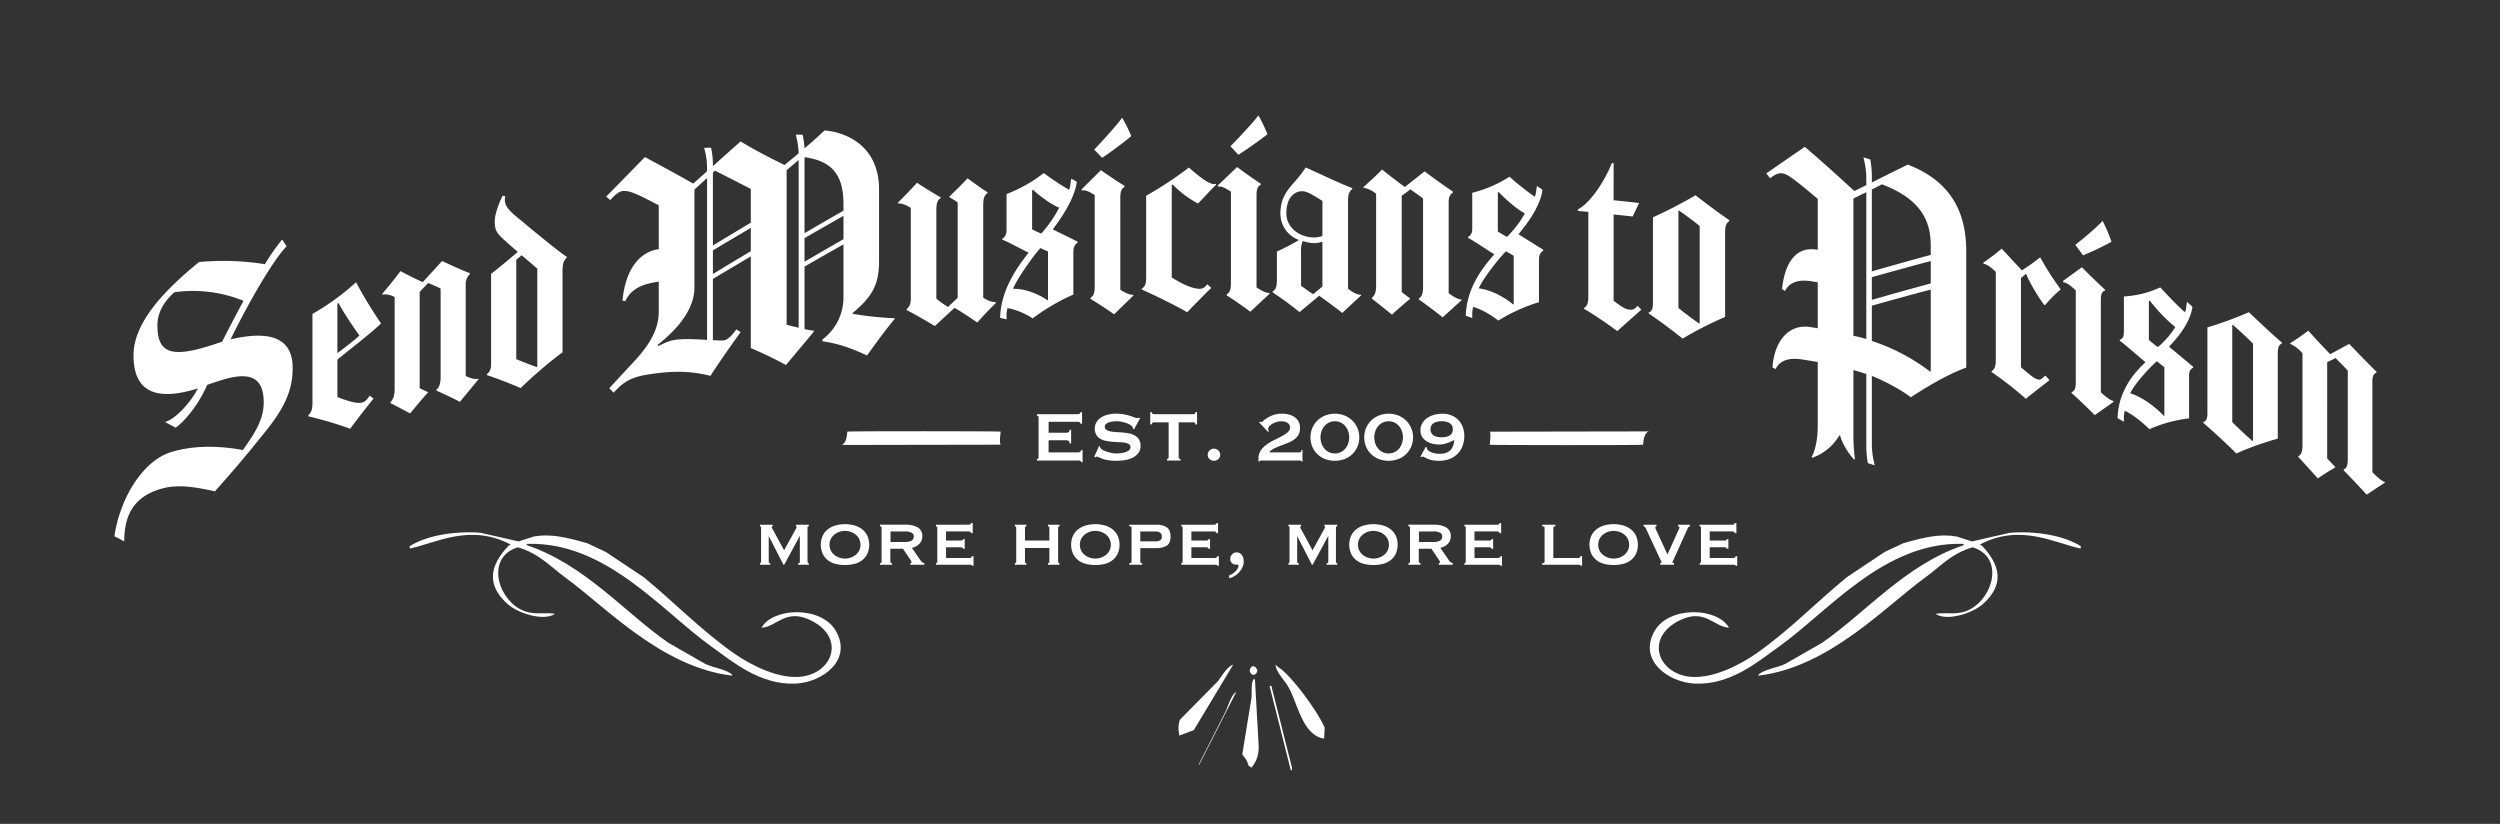 <svg xmlns="http://www.w3.org/2000/svg" width="1317" height="434" viewBox="0 0 1317 434">
  <rect x="0" y="0" width="1317" height="434" fill="#333333" stroke="none"/>
  <defs>
    <style>
      .cls-1 {
        fill-rule: evenodd;
        fill: #fff;
      }
    </style>
  </defs>
  <path id="Send_Musicians_to_Prison_copy" data-name="Send Musicians to Prison copy" class="cls-1" d="M154.169,193.746c0-15.158-10.99-20.066-32.694-14.963,9.659-19.737,22.359-41.7,29.514-49.056l-2.225-3.4-0.318.091a112.681,112.681,0,0,0-8.894,12.749,140.648,140.648,0,0,0-34.689-1.126c-20.07,16.306-34.526,32.849-34.528,49.15,0,21.166,14.3,23.576,33.9,17.424-3.478,7.062-11.845,16.183-16.889,17.5l-0.158.374q2.68,1.392,5.362,2.791c2.681-1.674,11.049-9.825,16.584-22.521,2.531-.948,5.378-1.827,8.386-2.746,16.31-4.963,21.4.722,21.4,12.011,0,9.206-4.922,16.454-10.945,25.04-14.426-2.631-27.7-2.172-38.265,1.243-14.668,4.733-26.6,24.479-29.431,44.177q2.435,1.269,4.87,2.543l0.314-.106c0-17.6,8.8-23.98,18.256-27.065,8.826-2.877,17.188-1.687,29.527.962,12.345-13.958,15.2-17.389,26.149-30.945C150.348,214.347,154.171,205.219,154.169,193.746Zm-25.88-35.264c-2.537,4.63-8.873,16.722-11.247,21.489-2.533.937-4.748,1.62-6.962,2.307-20.551,6.412-27.145,3.188-27.151-10.888,0-6.459,3.15-12.342,8.987-17.45a70.6,70.6,0,0,1,36.373,4.542h0Zm72.442,11.865a224.14,224.14,0,0,1-13.165-21.655,128.2,128.2,0,0,1-22.96,16.664V211.87c0,4.006-.637,5.345-2.165,6.932v0.517a199.67,199.67,0,0,1,22.061,6.543c3.191-4.466,9.324-12.269,12.265-15.866q-0.959-.787-1.918-1.572l-1.15,1.46a5.551,5.551,0,0,1-2.684,2.12c-2.3.6-5.495,0.137-13.278-2.813V189.423c7.27-5.972,18.388-14.422,22.994-19.076h0Zm-11.377,6.43c-2.682,2.51-7.662,6.283-11.617,9.286v-26.1l0.638-.3c2.169,4.325,7.785,12.651,10.979,17.114h0Zm62.541,22.76c-1.543.476-4.5-.405-6.555-1.484V150.117a7.088,7.088,0,0,1,2.185-5.667v-0.517c-4.627-1.791-10.406-4.454-14.64-6.424q-5.07,5.526-10.133,11.081l-0.128.031c-2.949-1.354-7.562-3.584-11.659-5.792-3.2,4.287-6.017,7.708-9.727,12.142l0.256,0.193a10.1,10.1,0,0,1,6.4,1.354v48.194c0,4.264-1.024,5.942-2.176,7.137v0.517c2.432,1.195,6.528,3.4,10.372,5.426,2.69-3.376,6.279-7.609,9.356-11.063V206.6c-1.667-.891-2.821-1.258-4.359-2.176V153.775c0.769-.834,4.487-4.7,4.488-4.7,2.051,0.928,4.232,1.7,6.542,2.961v46.515c0,3.876-.9,5.639-2.181,6.719v0.517c2.693,1.165,9.111,4.181,12.323,5.9,3.083-3.684,7.324-8.912,9.895-11.945l-0.257-.2h0Zm46.636-64.265c-4.654-2.866-25.024-19.96-25.019-19.928-7.213-5.7-8.112-8.2-7.34-11.991l-1.416-.209c-1.931,4.037-4.118,9.558-4.118,13.434,0,5.429,1.285,6.558,7.465,12.07q2.318,2.019,4.636,4.045c-4.251,3.744-11.2,9.393-14.031,11.573v47.807c0,2.584-.9,4.075-2.187,5.007V197.6c4.887,1.62,13.512,4.918,17.764,6.865a221.389,221.389,0,0,1,22.051-18.88v-42.25c0-4.781.646-5.944,2.195-7.543v-0.517Zm-15.74,58.1c-2.836-.965-8.249-3.056-10.824-4.183V136.863q1.416-1.208,2.834-2.412,4.122,3.52,8.248,7.059v51.683Zm188.446-25.734a166.926,166.926,0,0,1-22.008-2.317V164.84c10.755-8.965,13.855-15.4,13.854-27.361V99.85c0-22.947-17.118-30.146-28.676-31.134-3.257,2.981-6.838,6.333-10.581,9.394a54.072,54.072,0,0,0-.976-7.142q-1.791-.013-3.58-0.022v0.323a39.778,39.778,0,0,1,1.465,9.5c-2.441,2.092-4.881,4.028-7.484,6.151,0-.012-14.636-7.071-23.079-12.436q-7.31,6.48-14.612,13.019V86.534a41.377,41.377,0,0,0-.974-8.732q-1.785.035-3.569,0.073V78.2a38,38,0,0,1,1.46,10.269v1.776q-3.649,3.235-7.3,6.485c-8.758-5.06-18.478-10.2-25.438-13.988-4.372,4.466-16.019,16.419-20.381,20.8l2.1,1.871c1.778-1.945,4.042-4.3,6.145-4.68,3.882-.7,8.409,1.7,19.421,7.4v23.094l-0.485.083c-9.394,1.6-17,10.091-18.613,27.019l1.456,0.382c2.588-5.795,7.764-8.668,15.537-10l2.105-.361v15.989c0,10.175-6.155,18.809-13.436,26.568q-6.31,6.775-12.615,13.6l2.264,2.328c3.881-3.939,7.113-7.612,16.663-9.287,15.218-2.647,24.95-1.936,34.36.47,5.192-8.075,11.2-16.569,15.91-23.071L387.9,173.5c-2.6,3.775-4.872,5.57-6.5,5.815-0.974.148-3.084-.017-5.843-0.075v-32.3q9.98-5.983,19.972-11.857v48.288c6.337,2.644,12.515,5.668,18.533,8.9,4.391-5.269,9.76-11.616,14.644-17.555v-0.484q-2.686-.391-4.883-0.837V140.449q10.252-5.911,20.516-11.708v28.1a27.631,27.631,0,0,1-11.075,21.994v0.969c8.3,1.084,15.961,3.915,23.459,7.455,3.912-5.274,9.129-12.775,14.511-19.134v-0.485Zm-47.411-44.795V82.794c13.182,1.877,20.516,8,20.516,24.63v3.553Q434.079,116.854,423.826,122.846Zm0,15.019V125.43q10.252-5.912,20.516-11.708V126Q434.079,131.873,423.826,137.865Zm-3.091,34.8c-2.116-.534-4.068-0.924-6.345-1.591v-81.4s3.741-3.242,6.345-5.354v88.34ZM375.56,129.331V90.895l1.136-.983q9.412,4.769,18.836,9.636v17.765Q385.54,123.267,375.56,129.331Zm0,15.02V131.915q9.98-5.983,19.972-11.857v12.274Q385.54,138.287,375.56,144.351Zm-3.083,34.717c-6-.355-12.164-0.812-17.512.077-3.241.537-6.967,2.623-8.1,3.141l-0.486-.563c14.9-11.736,19.449-22.1,19.448-30.189V99.854q3.324-3.035,6.65-6.058v85.272h0ZM524.5,159.222a12.086,12.086,0,0,1-6.536-2.487v-48.2c0-4.263.654-5.735,2.222-6.757v-0.516c-3.137-1.964-7.842-5.344-10.456-7.329-2.744,2.932-7.186,7.307-9.668,9.718v0.129c1.7,1.147,2.874,1.694,4.442,2.855V156.9c-0.784.709-5.1,4.823-5.1,4.824a57.17,57.17,0,0,1-6.139-4.371V110.84c0-3.876.653-5.485,2.22-6.4v-0.517c-3.4-1.9-8.489-5.051-12.405-7.649-3.134,3.526-7.571,7.967-10.181,10.686l0.261,0.232c1.566-.287,4.568.966,6.656,2.315v47.936c0,2.714-.783,4.21-2.219,5.384v0.517c4.7,2.381,10.574,5.836,14.884,8.422q5.159-4.792,10.319-9.555l0.131-.011c3.789,2.266,7.709,4.79,11.891,7.695,3.268-3.741,6.143-6.672,9.935-10.435Zm43.165-31.947q-6.544-3.233-13.086-6.42c8.766-11.6,11.908-19.489,12.693-24.958-0.523-.621-2.094-1.189-2.879-1.794-0.524,2.223-.393,4.025-1.178,5.874a124.09,124.09,0,0,1-13.346-8.828,75.566,75.566,0,0,1-19.619,11.073v18.735c0,2.584-.785,3.93-2.223,4.807v0.517c2.484,0.854,10.069,4.994,13.862,6.828-4.971,6.247-14.647,18.933-15.039,34.343,0,0,2.223.488,3.4,0.8v-1.938a13.812,13.812,0,0,1,.523-4.042,36.847,36.847,0,0,1,13.209,5.468,108.21,108.21,0,0,1,21.458-12.57V132.812c0-2.584.785-3.916,2.225-5.02v-0.517Zm-9.684-17.848a67.159,67.159,0,0,1-9.421,13.584c-1.308-.44-3.662-1.589-4.84-2.162V100.305l0.524-.291C546.855,102.436,552.611,107.131,557.976,109.427Zm-6.15,48.8c-4.186-2.992-11.251-6.182-18.181-6.1,2.484-5.858,10.462-16.965,14.387-21.457q2.028,0.914,4.056,1.83v25.583l-0.262.145h0Zm44.108-86.51c-1.179-2.933-3.8-8.4-4.845-9.651-2.226,3.3-11,12.953-14.662,16.74q2.094,2.169,4.188,4.342C584.8,80.379,592.791,74.4,595.934,71.713Zm0.916,83.567c-1.178.04-2.618-.174-6.677-2.61V104.217c0-3.488.654-4.8,2.226-5.765V97.935c-3.929-2.447-9.558-6.23-12.438-8.3q-5.106,5.061-10.21,10.15c0.044,0.17.087,0.341,0.131,0.511,1.44-.068,2.356-0.113,5.105,1.443l1.7,0.958v48.065c0,3.618-.523,5.062-2.225,6.172v0.517c3.665,2.157,9.556,6.048,12.436,8.136q5.106-4.977,10.213-9.925Q596.982,155.469,596.85,155.28Zm43.612-58.425c-1.31.406-4.061,0.411-14.147-8.6a196.925,196.925,0,0,1-22.527,14.865v43.543c0,3.488-1.047,4.553-2.226,5.364v0.517c6.024,2.643,19.121,9.056,23.836,11.959,4.191-4.339,9.169-9.446,12.706-12.842l-2.1-1.915-1.179,1.307a3.815,3.815,0,0,1-2.62,1.068c-2.619.039-6.942-.938-14.932-5.934V97.478l0.524-.27a53.038,53.038,0,0,0,13.229,9.968l0.131,0c2.1-2.1,7.205-7.718,9.563-9.934ZM667.705,70.7c-1.179-2.978-3.8-8.545-4.847-9.839-2.226,3.218-11,12.526-14.671,16.17q2.1,2.25,4.192,4.5C656.571,78.932,664.562,73.26,667.705,70.7Zm0.917,83.6c-1.179-.006-2.62-0.275-6.681-2.869V102.978c0-3.488.656-4.779,2.227-5.679V96.783c-3.929-2.6-9.562-6.6-12.444-8.786q-5.109,4.863-10.218,9.753c0.044,0.172.087,0.344,0.131,0.516,1.441-.012,2.358-0.021,5.109,1.642l1.7,1.024V149c0,3.618-.524,5.042-2.227,6.086V155.6c3.668,2.3,9.563,6.419,12.445,8.619q5.109-4.779,10.217-9.529Zm48.2,0.906c-1.44.469-5.5-1.978-6.678-3.173V105.648c0-3.23.655-4.892,2.226-6.009V99.123c-7.2-2.8-18.2-8.088-24.491-10.895a73.451,73.451,0,0,1-4.847,6.388c-4.061,4.724-8.514,8.819-8.514,17.864a14.711,14.711,0,0,0,9.824,13.939,113.941,113.941,0,0,1-11.658,6.073v14.6c0,4.393-.786,5.549-2.227,6.444v0.517c4.585,3,10.479,7.33,14.147,10.357q5.173-4.318,10.347-8.608c2.62,1.859,7.99,5.726,12.181,9.069,2.619-2.515,6.941-6.524,9.952-9.27Zm-20.168-30.9a15.192,15.192,0,0,1-4.322.819c-8.514-.158-14.671-5.768-14.671-12.618,0-10.21,5.895-11.82,8.253-11.781,2.619,0.041,5.108,1.628,10.74,5.1V124.31Zm-4.846,30.656c-2.489-1.466-4.191-2.915-6.418-4.37V132.378a11.857,11.857,0,0,1,.917-5.413A22.032,22.032,0,0,0,692.2,128.1a12.985,12.985,0,0,0,4.453-.816v23.645Q694.228,152.943,691.805,154.966Zm78.02,2.818c-1.569.033-4.578-1.695-6.672-3.364V106.484c0-2.713.785-4.09,2.224-5.04v-0.517c-4.709-3.118-10.6-7.441-14.917-10.627q-5.169,4.07-10.34,8.168l-0.131-.006c-3.01-2.2-7.723-5.759-11.913-9.147-3.273,3.365-6.153,5.975-9.951,9.34l0.262,0.267a13.417,13.417,0,0,1,6.547,3.2v48.194c0,4.264-1.047,5.647-2.226,6.511v0.517c2.488,1.895,6.678,5.28,10.605,8.412,2.749-2.6,6.415-5.8,9.556-8.372v-0.129c-1.7-1.37-2.88-2.068-4.45-3.429V103.174C739.2,102.561,743,99.76,743,99.761c2.094,1.518,4.319,2.916,6.675,4.842v46.514c0,3.876-.916,5.381-2.225,6.093v0.517c2.749,1.938,9.292,6.8,12.563,9.437,3.14-2.8,7.458-6.811,10.074-9.106l-0.262-.274h0Zm43.139-26.21q-6.533-4.1-13.067-8.159c8.757-10.432,11.891-17.906,12.675-23.271-0.522-.69-2.09-1.467-2.874-2.177-0.523,2.153-.392,3.973-1.176,5.718a150.2,150.2,0,0,1-13.331-10.6,64.421,64.421,0,0,1-19.614,8.465v18.736c0,2.584-.784,3.825-2.223,4.511v0.516c2.485,1.185,10.071,6.333,13.862,8.672-4.968,5.586-14.647,16.986-15.04,32.343,0,0,2.224.784,3.4,1.247v-1.938a13.115,13.115,0,0,1,.523-3.972c4.578,1.326,9.547,4.379,13.208,7.224a92.118,92.118,0,0,1,21.435-9.719V136.815c0-2.584.784-3.811,2.221-4.724v-0.517ZM803.3,112.439a55.542,55.542,0,0,1-9.411,12.332c-1.307-.613-3.661-2.075-4.837-2.805V101.422l0.523-.221C792.185,103.971,797.937,109.431,803.3,112.439Zm-6.143,47.979c-4.183-3.548-11.243-7.677-18.174-8.517,2.485-5.528,10.461-15.575,14.383-19.545q2.027,1.182,4.052,2.369v25.583Zm65.537,0.694-1.043,1.047a3.521,3.521,0,0,1-2.739.991c-2.087-.226-2.607-0.032-8.869-4.695V112.974q5.022,0.525,10.043,1.076l3.39-7.118q-6.714-.75-13.433-1.452V85.97l-0.913-.1c-3.653,9.18-10.83,20.6-17.881,24.459v0.775q2.742,0.258,5.483.525v44.576c0,3.1-.522,5.117-2.219,5.988v0.517c4.83,2.785,12.4,7.939,17.487,11.709q6.326-5.663,12.649-11.283Q863.666,162.125,862.689,161.112ZM911,115.972c-5.592-3.746-12.359-8.911-17.827-13.1a241.106,241.106,0,0,1-22.4,11.608v45.351c0,2.714-.652,4.317-2.216,4.784v0.517c5.475,3.727,12.12,8.654,17.85,13.245a192.176,192.176,0,0,1,22.387-11.416V122c0-3.747,1.041-4.768,2.211-5.51v-0.517Zm-15.874,54.47c-2.994-2.069-8.072-5.811-10.938-8.229V111.047l0.391-.081c3.386,2.355,7.813,5.629,10.807,8.085v51.166l-0.26.225h0Zm140.684-38.327c-0.01-18.537-6.75-36.235-30.81-45.4q-9.453,4.654-18.915,9.408V93.213a49.154,49.154,0,0,0-.809-9.19q-1.779-.562-3.56-1.121v0.323a42.378,42.378,0,0,1,1.457,10.6v3.715q-3.156,1.536-6.312,3.082c-12.141-11.163-19.761-17.89-26.085-23.27q-10.135,6.934-20.284,13.982l1.948,2.552c2.273-1.6,4.059-2.941,6.655-2.542,2.271,0.36,5.035,2.039,18.49,13.438v26.809l-0.486-.08c-11.834-1.932-17.031,8.278-18.328,20.83l1.623,0.9c1.947-4.057,6.329-6.292,13.949-5.057l3.242,0.529V172.93q-1.863-.306-3.728-0.608c-11.837-1.915-19.145,7.663-20.118,21.239l1.623,0.892c1.948-4.063,6.331-6.31,13.954-5.1q4.135,0.66,8.269,1.338v33.741c0,6.3-1.134,12.571-3.242,16.428l0.486,0.24a26.651,26.651,0,0,0,14.1-11.7l0.486,0.082c0.972,4.2,4.7,9.85,7.286,12.565l0.486-.076a99.2,99.2,0,0,1-.809-11.77V195.01c2.428,0.587,4.531,1.282,6.8,2.009V234.8a49.063,49.063,0,0,0,.809,9.189l3.559,1.125v-0.323a42.43,42.43,0,0,1-1.456-10.6V198.026c6.471,2.616,14.875,6.931,20.525,11.25,9.53-6.247,19.69-12.124,29.2-15.63V132.115Zm-49.725,10.84V99.835q2.668-1.376,5.337-2.744c14.878,5.8,25.678,14.269,25.688,32.028v5.168Q1001.615,138.487,986.085,142.955Zm0,15.02V146.024q15.528-4.388,31.025-8.507v11.79Q1001.615,153.507,986.085,157.975Zm-2.912,20.633a50.745,50.745,0,0,0-6.8-1.685V104.571q3.4-1.667,6.8-3.321v77.358Zm33.607,17.146a103.725,103.725,0,0,0-30.695-16.139V161.043q15.528-4.388,31.025-8.506v43.12Zm68.8-43.309a151.188,151.188,0,0,1-10.79-16.871c-3.72,2.758-5.13,3.984-9.63,6.842-3.22-3.31-7.08-7.659-10.68-11.421a100.76,100.76,0,0,1-9.78,7.441c0.08,0.147.17,0.295,0.25,0.443,1.94,0.543,3.74,1.706,6.44,4.361V189.5c0,4.006-.77,5-2.19,5.985V196a187.625,187.625,0,0,1,18.01,14.071s4.89-3.939,12.46-9.789c-0.72-.816-1.45-1.632-2.18-2.448-0.39.341-.77,0.682-1.16,1.023-0.77.726-1.54,1.323-2.44,1.115-1.92-.442-3.08-1.233-9.25-6.5V146.435q1.35-1.118,2.7-2.232c1.54,4.095,6.3,12.16,9.51,16.4l0.51,0.12A67.873,67.873,0,0,1,1085.58,152.445Zm26.77-25.08a85.073,85.073,0,0,0-4.73-11.013c-2.18,2.678-10.76,9.859-14.35,12.614,1.37,1.839,2.73,3.679,4.1,5.521A144.214,144.214,0,0,0,1112.35,127.365Zm0.9,83.824c-1.16-.291-2.56-0.91-6.53-4.488V158.249c0-3.489.64-4.621,2.18-5.14v-0.516c-3.84-3.552-9.35-8.919-12.17-11.8q-4.995,3.624-10,7.277c0.04,0.182.08,0.365,0.13,0.547,1.41,0.337,2.3.551,5,2.88,0.55,0.479,1.11.958,1.66,1.437V201c0,3.618-.51,4.914-2.18,5.546v0.517c3.6,3.188,9.36,8.736,12.18,11.635q4.995-3.54,9.98-7.053c-0.08-.151-0.17-0.3-0.25-0.453h0Zm42.11-17.971q-6.36-5.331-12.74-10.616c8.54-8.786,11.6-15.67,12.36-20.888-0.51-.788-2.04-1.86-2.8-2.717-0.51,2.055-.38,3.9-1.15,5.5-4.71-4.146-8.92-8.78-13-13.108a52.164,52.164,0,0,1-19.16,4.779V174.9c0,2.585-.77,3.679-2.17,4.094v0.516c2.43,1.652,9.84,8.226,13.54,11.277-4.85,4.652-14.31,14.233-14.69,29.517,0,0,2.17,1.2,3.32,1.886v-1.938a12.55,12.55,0,0,1,.51-3.874c4.48,2.186,9.33,6.173,12.91,9.706a73.859,73.859,0,0,1,20.91-5.689V198.042c0-2.584.76-3.664,2.16-4.307v-0.517Zm-9.42-20.953a41.934,41.934,0,0,1-9.19,10.563c-1.27-.86-3.57-2.764-4.72-3.715V158.569l0.51-.123C1135.09,161.707,1140.71,168.249,1145.94,172.265Zm-6,46.823c-4.08-4.334-10.97-9.79-17.75-11.933,2.43-5.06,10.23-13.608,14.05-16.841q1.98,1.563,3.96,3.131v25.583l-0.26.06h0Zm62.14-38.643c-5.44-4.65-12.03-10.907-17.36-15.977a193.285,193.285,0,0,1-21.85,7.994v45.352c0,2.713-.64,4.212-2.16,4.426v0.517c5.34,4.61,11.82,10.609,17.41,16.124a155.287,155.287,0,0,1,21.81-7.8V186.115c0-3.747,1.01-4.6,2.15-5.153v-0.517h0Zm-15.46,51.907c-2.91-2.552-7.86-7.114-10.66-10V171.191l0.38-.018c3.3,2.9,7.62,6.891,10.54,9.83v51.166c-0.09.061-.17,0.122-0.26,0.183h0Zm69.56,21.484c-1.5-.387-4.39-2.921-6.41-5.151V200.749c0-2.713.76-3.88,2.14-4.445v-0.516c-4.52-4.38-10.19-10.279-14.35-14.621q-4.965,2.686-9.96,5.4l-0.12-.041c-2.9-3.008-7.45-7.826-11.49-12.335a112.46,112.46,0,0,1-9.61,6.678c0.08,0.112.17,0.224,0.25,0.337a18.375,18.375,0,0,1,6.33,4.949V234.35c0,4.264-1.01,5.367-2.15,5.914v0.517c2.4,2.561,6.44,7.067,10.23,11.251,2.65-1.867,6.19-4.087,9.21-5.815v-0.129c-1.64-1.826-2.77-2.84-4.29-4.621V190.818c0.76-.4,4.42-2.187,4.42-2.186,2.02,2.078,4.16,4.071,6.43,6.628v46.514c0,3.877-.88,5.136-2.14,5.5v0.516c2.64,2.675,8.94,9.286,12.08,12.8,3.02-1.959,7.17-4.815,9.69-6.409C1256.35,254.065,1256.27,253.95,1256.18,253.836Z"/>
  <path id="Rectangle_2_copy_6" data-name="Rectangle 2 copy 6" class="cls-1" d="M527.156,234.256l-84.572.146s3.293,0.949,3.78-7.036c0.017-.277,80.752-0.235,80.792,0C526.31,233.951,527.156,234.256,527.156,234.256Z"/>
  <path id="Rectangle_2_copy_11" data-name="Rectangle 2 copy 11" class="cls-1" d="M784.781,227.405l84.572-.147s-3.292-.949-3.779,7.036c-0.017.277-80.753,0.235-80.793,0C785.627,227.709,784.781,227.405,784.781,227.405Z"/>
  <path id="EST._2009" data-name="EST. 2009" class="cls-1" d="M570.02,223.223V217.1h-0.834a0.97,0.97,0,0,1-.394.811,2.323,2.323,0,0,1-1.368.3H546.286v0.835a0.889,0.889,0,0,1,.579.208,0.762,0.762,0,0,1,.255.626v21.046a0.76,0.76,0,0,1-.255.625,0.885,0.885,0,0,1-.579.209V242.6h21.6a5.667,5.667,0,0,1,1.135.093,0.672,0.672,0,0,1,.441.788H570.3v-6.351h-0.834a1.036,1.036,0,0,1-.441.881,1.862,1.862,0,0,1-1.135.325H552.405v-6.4h9.086a2.846,2.846,0,0,1,1.437.3,1.482,1.482,0,0,1,.51,1.367h0.834v-7.231h-0.834a1.356,1.356,0,0,1-.51,1.321,3.284,3.284,0,0,1-1.437.255h-9.086V222.2h15.019a2.666,2.666,0,0,1,1.368.255,0.852,0.852,0,0,1,.394.765h0.834Zm6.443,17.337,0.649,0.371a0.772,0.772,0,0,1,.6-0.371,2.792,2.792,0,0,1,1.2.347,19.932,19.932,0,0,0,1.877.789,16.452,16.452,0,0,0,2.967.741,27.219,27.219,0,0,0,4.427.3,30.37,30.37,0,0,0,4.1-.3,14.263,14.263,0,0,0,4.1-1.182,9.006,9.006,0,0,0,3.176-2.41,5.953,5.953,0,0,0,1.274-3.941,6.307,6.307,0,0,0-.811-3.384,6.058,6.058,0,0,0-2.132-2.062,9.994,9.994,0,0,0-3.013-1.113,28.207,28.207,0,0,0-3.454-.487q-1.763-.138-3.453-0.232a19.984,19.984,0,0,1-3.013-.37,5.914,5.914,0,0,1-2.133-.835,1.888,1.888,0,0,1-.811-1.669,1.725,1.725,0,0,1,.579-1.321,4.339,4.339,0,0,1,1.461-.857,9.977,9.977,0,0,1,1.97-.487,14.083,14.083,0,0,1,4.8.093,16.452,16.452,0,0,1,2.5.672,10.69,10.69,0,0,1,2.016.95,3.986,3.986,0,0,1,1.229,1.089,2.584,2.584,0,0,1,.371,1.067l0.463,0.185,3.2-5.794-0.557-.371a1.279,1.279,0,0,1-.927.278,4.131,4.131,0,0,1-1.506-.371q-0.9-.37-2.225-0.788a31.928,31.928,0,0,0-3.129-.788,21.492,21.492,0,0,0-4.265-.371,16.741,16.741,0,0,0-5.007.672,11.385,11.385,0,0,0-3.523,1.739,6.869,6.869,0,0,0-2.063,2.456,6.444,6.444,0,0,0-.672,2.828,6.529,6.529,0,0,0,.812,3.454,5.991,5.991,0,0,0,2.132,2.086,9.55,9.55,0,0,0,3.013,1.089,31.369,31.369,0,0,0,3.454.464q1.761,0.138,3.453.208a23.085,23.085,0,0,1,3.013.3,5.965,5.965,0,0,1,2.133.741,1.734,1.734,0,0,1,.811,1.576,2.031,2.031,0,0,1-.881,1.716,6.9,6.9,0,0,1-2.086,1.019,12.068,12.068,0,0,1-2.457.487q-1.251.117-2.039,0.116a13.066,13.066,0,0,1-2.411-.255,18.852,18.852,0,0,1-2.573-.672,12.987,12.987,0,0,1-2.178-.95,3.3,3.3,0,0,1-1.275-1.09,1.461,1.461,0,0,1-.186-0.741l-0.463-.232Zm44.455-18.079h7.649a1.576,1.576,0,0,1,.811.232,0.937,0.937,0,0,1,.394.881h0.835V217.1h-0.835a0.934,0.934,0,0,1-.394.88,1.576,1.576,0,0,1-.811.232H607.985a1.574,1.574,0,0,1-.811-0.232,0.932,0.932,0,0,1-.394-0.88h-0.835v6.49h0.835a0.935,0.935,0,0,1,.394-0.881,1.574,1.574,0,0,1,.811-0.232h7.649v18.45a0.763,0.763,0,0,1-.255.625,0.89,0.89,0,0,1-.58.209V242.6h7.139v-0.834a0.83,0.83,0,0,1-1.02-.834v-18.45Zm16.271,19.354a3.423,3.423,0,0,0,4.635,0,2.944,2.944,0,0,0,.974-2.249,3.292,3.292,0,0,0-6.583,0A2.944,2.944,0,0,0,637.189,241.835Zm48.951-4.8h-0.556a1.089,1.089,0,0,1-.441,1.112,2.417,2.417,0,0,1-.95.186H668.9v-0.464a10.689,10.689,0,0,1,2.9-1.9q1.644-.741,3.43-1.414t3.5-1.368a14.35,14.35,0,0,0,3.083-1.692,7.893,7.893,0,0,0,2.2-2.433,7.116,7.116,0,0,0,.834-3.616,6.85,6.85,0,0,0-.811-3.454,6.984,6.984,0,0,0-2.133-2.318,9.173,9.173,0,0,0-3.013-1.321,14.377,14.377,0,0,0-3.453-.417,13.826,13.826,0,0,0-4.636.7,15.98,15.98,0,0,0-3.245,1.53,14.4,14.4,0,0,0-2.039,1.53,2.247,2.247,0,0,1-1.02.695,0.913,0.913,0,0,1-.417-0.092l-0.371-.186-0.464.325,4.775,5.1,0.463-.325a0.987,0.987,0,0,1-.3-0.51,2.128,2.128,0,0,1-.116-0.6,2.4,2.4,0,0,1,.765-1.739,7.415,7.415,0,0,1,1.831-1.321,9.643,9.643,0,0,1,2.225-.834,8.57,8.57,0,0,1,1.947-.278,9.849,9.849,0,0,1,1.623.139,4.607,4.607,0,0,1,1.529.533,3.437,3.437,0,0,1,1.136,1.02,2.718,2.718,0,0,1,.44,1.6,3.223,3.223,0,0,1-1.228,2.5,16.908,16.908,0,0,1-3.083,2.063q-1.854,1-3.986,2.017a25.568,25.568,0,0,0-3.987,2.364,13.051,13.051,0,0,0-3.083,3.106,7.185,7.185,0,0,0-1.228,4.218v1.669h0.556a0.425,0.425,0,0,1,.325-0.487,4.117,4.117,0,0,1,.834-0.07h19.516a9.069,9.069,0,0,1,.95.047,0.475,0.475,0,0,1,.441.556h0.556v-6.165Zm20.072-14.463a7.187,7.187,0,0,1,2.387,1.784,8.609,8.609,0,0,1,1.576,2.689,10.028,10.028,0,0,1,0,6.722,8.593,8.593,0,0,1-1.576,2.688,7.163,7.163,0,0,1-2.387,1.785,7.318,7.318,0,0,1-6.026,0,7.147,7.147,0,0,1-2.388-1.785,8.555,8.555,0,0,1-1.576-2.688,10.045,10.045,0,0,1,0-6.722,8.571,8.571,0,0,1,1.576-2.689,7.171,7.171,0,0,1,2.388-1.784A7.318,7.318,0,0,1,706.212,222.574Zm-8.043-3.709a12.452,12.452,0,0,0-4.079,2.6,12.2,12.2,0,0,0-2.735,3.94,13.069,13.069,0,0,0,0,10.013,11.857,11.857,0,0,0,6.814,6.444,14.8,14.8,0,0,0,10.059,0,11.854,11.854,0,0,0,6.815-6.444,12.467,12.467,0,0,0-2.735-13.953,12.466,12.466,0,0,0-4.08-2.6A14.107,14.107,0,0,0,698.169,218.865Zm36.366,3.709a7.187,7.187,0,0,1,2.387,1.784,8.59,8.59,0,0,1,1.576,2.689,10.028,10.028,0,0,1,0,6.722,8.574,8.574,0,0,1-1.576,2.688,7.163,7.163,0,0,1-2.387,1.785,7.318,7.318,0,0,1-6.026,0,7.167,7.167,0,0,1-2.388-1.785,8.555,8.555,0,0,1-1.576-2.688,10.045,10.045,0,0,1,0-6.722,8.571,8.571,0,0,1,1.576-2.689,7.191,7.191,0,0,1,2.388-1.784A7.318,7.318,0,0,1,734.535,222.574Zm-8.043-3.709a12.452,12.452,0,0,0-4.079,2.6,12.2,12.2,0,0,0-2.735,3.94,13.069,13.069,0,0,0,0,10.013,11.857,11.857,0,0,0,6.814,6.444,14.8,14.8,0,0,0,10.059,0,11.854,11.854,0,0,0,6.815-6.444,12.467,12.467,0,0,0-2.735-13.953,12.456,12.456,0,0,0-4.08-2.6A14.107,14.107,0,0,0,726.492,218.865Zm35.161,3.268a6.033,6.033,0,0,1,1.9.7,3.664,3.664,0,0,1,1.322,1.3,4.426,4.426,0,0,1,0,4.033,3.672,3.672,0,0,1-1.322,1.3,6.057,6.057,0,0,1-1.9.695,11.518,11.518,0,0,1-4.358,0,6.048,6.048,0,0,1-1.9-.695,3.67,3.67,0,0,1-1.321-1.3,4.418,4.418,0,0,1,0-4.033,3.662,3.662,0,0,1,1.321-1.3,6.024,6.024,0,0,1,1.9-.7A11.518,11.518,0,0,1,761.653,222.133ZM748.3,240.513l0.371,0.325a1.429,1.429,0,0,1,.881-0.278,2.125,2.125,0,0,1,.973.347q0.6,0.348,1.577.789a11.633,11.633,0,0,0,2.433.741,17.84,17.84,0,0,0,3.546.3,15.563,15.563,0,0,0,5.447-.9,11.677,11.677,0,0,0,4.2-2.643,11.8,11.8,0,0,0,2.712-4.172,14.873,14.873,0,0,0,.951-5.447,12.752,12.752,0,0,0-.835-4.682,10.6,10.6,0,0,0-6-6.095,12.257,12.257,0,0,0-4.659-.858,17.035,17.035,0,0,0-4.1.51,12.094,12.094,0,0,0-3.732,1.6,8.909,8.909,0,0,0-2.712,2.758,7.464,7.464,0,0,0-1.043,4.033,6,6,0,0,0,.9,3.338,7.394,7.394,0,0,0,2.318,2.272,10.555,10.555,0,0,0,3.175,1.3,14.823,14.823,0,0,0,3.431.418,12.027,12.027,0,0,0,4.079-.7A35.013,35.013,0,0,0,766.1,231.8q-0.463,7.278-7.695,7.277a13.615,13.615,0,0,1-1.669-.115,10.68,10.68,0,0,1-1.831-.4,8.632,8.632,0,0,1-1.692-.718,4.01,4.01,0,0,1-1.252-1.043,1.33,1.33,0,0,1-.255-0.556,2.738,2.738,0,0,1-.069-0.557l-0.556-.278Z"/>
  <path id="more_hope_more_love" data-name="more hope, more love" class="cls-1" d="M400.355,297.515h5.419v-0.863a0.681,0.681,0,0,1-.815-0.72V282.457h0.048l7.721,15.058h0.384l8.152-15.058h0.1v13.475q0.144,0.72-.863.72v0.863h5.563v-0.863a0.731,0.731,0,0,1-.456-0.168,0.655,0.655,0,0,1-.215-0.552V277.9a0.526,0.526,0,0,1,.215-0.5,0.936,0.936,0,0,1,.456-0.12v-0.863H419.3v0.863a0.362,0.362,0,0,1,.384.432,1.363,1.363,0,0,1-.192.5q-0.192.358-.528,0.935l-5.9,10.742-5.851-10.79q-0.336-.576-0.5-0.887a1.136,1.136,0,0,1-.168-0.5,0.4,0.4,0,0,1,.479-0.432v-0.863h-6.666v0.863a0.575,0.575,0,0,1,.456.144,1.618,1.618,0,0,1,.12.816v17.552a0.916,0.916,0,0,1-.168.671,0.879,0.879,0,0,1-.408.192v0.863Zm47.788-17.336a8.491,8.491,0,0,1,2.614,1.438A7.145,7.145,0,0,1,452.6,283.9a7.126,7.126,0,0,1,0,6.139,7.134,7.134,0,0,1-1.846,2.278,8.491,8.491,0,0,1-2.614,1.438,9.166,9.166,0,0,1-5.995,0,8.475,8.475,0,0,1-2.613-1.438,7.12,7.12,0,0,1-1.846-2.278,7.117,7.117,0,0,1,0-6.139,7.131,7.131,0,0,1,1.846-2.278,8.475,8.475,0,0,1,2.613-1.438A9.166,9.166,0,0,1,448.143,280.179Zm-7.961-3.381a11.9,11.9,0,0,0-4.052,2.014,9.611,9.611,0,0,0-2.734,3.381,11.808,11.808,0,0,0,0,9.543,9.611,9.611,0,0,0,2.734,3.381,10.946,10.946,0,0,0,4.052,1.942,20.83,20.83,0,0,0,9.927,0,10.939,10.939,0,0,0,4.052-1.942,9.6,9.6,0,0,0,2.734-3.381,11.808,11.808,0,0,0,0-9.543,9.6,9.6,0,0,0-2.734-3.381,11.893,11.893,0,0,0-4.052-2.014A18.667,18.667,0,0,0,440.182,276.8Zm28.941,8.728v-5.563H476.7a7.035,7.035,0,0,1,3.572.695,2.135,2.135,0,0,1,1.127,1.895q0,2.973-4.7,2.973h-7.578Zm-5.562-9.112v0.863a0.707,0.707,0,0,1,.863.72v17.935a0.707,0.707,0,0,1-.863.72v0.863h6.378v-0.863a1.266,1.266,0,0,1-.6-0.168,0.577,0.577,0,0,1-.311-0.552v-6.857h6.665l3.789,5.658a3.137,3.137,0,0,1,.719,1.487q0,0.432-.623.432v0.863h7.337v-0.863a4.108,4.108,0,0,1-.983-0.408,2.751,2.751,0,0,1-.839-0.791l-4.7-6.858a9.925,9.925,0,0,0,1.966-.7,6.83,6.83,0,0,0,1.751-1.2,5.8,5.8,0,0,0,1.271-1.751,5.3,5.3,0,0,0,.479-2.3,5.138,5.138,0,0,0-2.4-4.82,13.163,13.163,0,0,0-6.666-1.415H463.561Zm48.866,4.46v-5.323h-0.863q0,0.863-1.486.863H493.053v0.863a0.843,0.843,0,0,1,.48.168,0.63,0.63,0,0,1,.24.552v17.935a0.627,0.627,0,0,1-.24.552,0.835,0.835,0,0,1-.48.168v0.863h17.6a7.941,7.941,0,0,1,.959.048,0.416,0.416,0,0,1,.384.479h0.863v-5.035H512a0.806,0.806,0,0,1-.384.695,1.645,1.645,0,0,1-.959.264H498.376v-5.659h7a7.168,7.168,0,0,1,1.487.12,0.459,0.459,0,0,1,.383.648h0.959v-5.084h-0.863a0.59,0.59,0,0,1-.384.648,4.354,4.354,0,0,1-1.2.12h-7.386v-4.8h11.7q1.485,0,1.486.911h0.863Zm27.527,7.817h12.852v7.241a0.655,0.655,0,0,1-.216.552,0.793,0.793,0,0,1-.5.168v0.863h6.042v-0.863a0.8,0.8,0,0,1-.5-0.168,0.655,0.655,0,0,1-.216-0.552V278a0.658,0.658,0,0,1,.216-0.552,0.8,0.8,0,0,1,.5-0.168v-0.863h-6.042v0.863a0.8,0.8,0,0,1,.5.168,0.658,0.658,0,0,1,.216.552v6.762H539.954V278a0.658,0.658,0,0,1,.216-0.552,0.8,0.8,0,0,1,.5-0.168v-0.863h-6.042v0.863a0.8,0.8,0,0,1,.5.168,0.658,0.658,0,0,1,.216.552v17.935a0.655,0.655,0,0,1-.216.552,0.8,0.8,0,0,1-.5.168v0.863h6.042v-0.863a0.8,0.8,0,0,1-.5-0.168,0.655,0.655,0,0,1-.216-0.552v-7.241Zm40.067-8.512a8.491,8.491,0,0,1,2.614,1.438,7.145,7.145,0,0,1,1.846,2.278,7.126,7.126,0,0,1,0,6.139,7.134,7.134,0,0,1-1.846,2.278,8.491,8.491,0,0,1-2.614,1.438,9.166,9.166,0,0,1-6,0,8.475,8.475,0,0,1-2.613-1.438,7.123,7.123,0,0,1-1.847-2.278,7.126,7.126,0,0,1,0-6.139,7.134,7.134,0,0,1,1.847-2.278,8.475,8.475,0,0,1,2.613-1.438A9.166,9.166,0,0,1,580.021,280.179ZM572.06,276.8a11.9,11.9,0,0,0-4.052,2.014,9.611,9.611,0,0,0-2.734,3.381,11.808,11.808,0,0,0,0,9.543,9.611,9.611,0,0,0,2.734,3.381,10.946,10.946,0,0,0,4.052,1.942,20.83,20.83,0,0,0,9.927,0,10.954,10.954,0,0,0,4.052-1.942,9.6,9.6,0,0,0,2.734-3.381,11.808,11.808,0,0,0,0-9.543,9.6,9.6,0,0,0-2.734-3.381,11.911,11.911,0,0,0-4.052-2.014A18.667,18.667,0,0,0,572.06,276.8Zm28.654,8.392v-5.227h8.056a4.232,4.232,0,0,1,2.326.6,2.286,2.286,0,0,1,.935,2.087,2.1,2.1,0,0,1-.935,2.038,4.869,4.869,0,0,1-2.326.5h-8.056Zm-4.6,10.742q0,0.72-1.2.72v0.863h6.81v-0.863q-1.008,0-1.007-.72v-7.193h8.152a10.434,10.434,0,0,0,5.827-1.319q1.943-1.319,1.942-4.771t-1.942-4.844a10.013,10.013,0,0,0-5.827-1.391H594.911v0.863q1.2,0,1.2.72v17.935Zm45.558-15.058v-5.323H640.8q0,0.863-1.487.863H622.294v0.863a0.84,0.84,0,0,1,.479.168,0.627,0.627,0,0,1,.24.552v17.935a0.625,0.625,0,0,1-.24.552,0.833,0.833,0,0,1-.479.168v0.863h17.6a7.953,7.953,0,0,1,.959.048,0.417,0.417,0,0,1,.384.479H642.1v-5.035h-0.863a0.808,0.808,0,0,1-.384.695,1.647,1.647,0,0,1-.959.264H627.617v-5.659h7a7.15,7.15,0,0,1,1.486.12,0.459,0.459,0,0,1,.384.648h0.959v-5.084h-0.863a0.59,0.59,0,0,1-.384.648,4.357,4.357,0,0,1-1.2.12h-7.385v-4.8h11.7q1.486,0,1.487.911h0.863Zm5.851,23.738a9.359,9.359,0,0,0,2.877-1.2,10.92,10.92,0,0,0,2.446-2.063,10.651,10.651,0,0,0,1.7-2.613,7.006,7.006,0,0,0,.648-2.949,5.75,5.75,0,0,0-.983-3.4,3.327,3.327,0,0,0-2.9-1.391,3.043,3.043,0,0,0-2.23,1.007,3.316,3.316,0,0,0-.983,2.4,2.832,2.832,0,0,0,.887,2.23,3.037,3.037,0,0,0,2.087.791,7.657,7.657,0,0,1,.815.048,0.629,0.629,0,0,1,.527.24,2.853,2.853,0,0,1-.383,1.726,7.276,7.276,0,0,1-1.223,1.607,8.772,8.772,0,0,1-1.655,1.295,6.485,6.485,0,0,1-1.63.743v1.534Zm31.219-7.1h5.419v-0.863a0.682,0.682,0,0,1-.816-0.72V282.457h0.048l7.721,15.058h0.384l8.152-15.058h0.1v13.475q0.144,0.72-.863.72v0.863h5.563v-0.863a0.731,0.731,0,0,1-.456-0.168,0.658,0.658,0,0,1-.215-0.552V277.9a0.528,0.528,0,0,1,.215-0.5,0.936,0.936,0,0,1,.456-0.12v-0.863H697.68v0.863a0.362,0.362,0,0,1,.384.432,1.363,1.363,0,0,1-.192.5q-0.192.358-.527,0.935l-5.9,10.742L685.6,279.1q-0.336-.576-0.5-0.887a1.136,1.136,0,0,1-.168-0.5,0.4,0.4,0,0,1,.479-0.432v-0.863h-6.665v0.863a0.574,0.574,0,0,1,.455.144,1.606,1.606,0,0,1,.12.816v17.552a0.916,0.916,0,0,1-.168.671,0.88,0.88,0,0,1-.407.192v0.863Zm47.787-17.336a8.491,8.491,0,0,1,2.614,1.438,7.145,7.145,0,0,1,1.846,2.278,7.126,7.126,0,0,1,0,6.139,7.134,7.134,0,0,1-1.846,2.278,8.491,8.491,0,0,1-2.614,1.438,9.163,9.163,0,0,1-5.994,0,8.468,8.468,0,0,1-2.614-1.438,7.12,7.12,0,0,1-1.846-2.278,7.117,7.117,0,0,1,0-6.139,7.131,7.131,0,0,1,1.846-2.278,8.468,8.468,0,0,1,2.614-1.438A9.163,9.163,0,0,1,726.525,280.179Zm-7.961-3.381a11.9,11.9,0,0,0-4.052,2.014,9.6,9.6,0,0,0-2.733,3.381,11.8,11.8,0,0,0,0,9.543,9.6,9.6,0,0,0,2.733,3.381,10.946,10.946,0,0,0,4.052,1.942,20.83,20.83,0,0,0,9.927,0,10.951,10.951,0,0,0,4.053-1.942,9.6,9.6,0,0,0,2.733-3.381,11.808,11.808,0,0,0,0-9.543,9.6,9.6,0,0,0-2.733-3.381,11.907,11.907,0,0,0-4.053-2.014A18.667,18.667,0,0,0,718.564,276.8Zm28.942,8.728v-5.563h7.577a7.035,7.035,0,0,1,3.572.695,2.135,2.135,0,0,1,1.127,1.895q0,2.973-4.7,2.973h-7.577Zm-5.563-9.112v0.863a0.707,0.707,0,0,1,.863.72v17.935a0.707,0.707,0,0,1-.863.72v0.863h6.378v-0.863a1.266,1.266,0,0,1-.6-0.168,0.577,0.577,0,0,1-.311-0.552v-6.857h6.666l3.788,5.658a3.137,3.137,0,0,1,.719,1.487q0,0.432-.623.432v0.863H765.3v-0.863a4.108,4.108,0,0,1-.983-0.408,2.751,2.751,0,0,1-.839-0.791l-4.7-6.858a9.9,9.9,0,0,0,1.966-.7,6.813,6.813,0,0,0,1.751-1.2,5.8,5.8,0,0,0,1.271-1.751,5.3,5.3,0,0,0,.479-2.3,5.138,5.138,0,0,0-2.4-4.82,13.162,13.162,0,0,0-6.665-1.415H741.943Zm48.867,4.46v-5.323h-0.864q0,0.863-1.486.863H771.435v0.863a0.84,0.84,0,0,1,.48.168,0.63,0.63,0,0,1,.24.552v17.935a0.627,0.627,0,0,1-.24.552,0.833,0.833,0,0,1-.48.168v0.863h17.6a7.941,7.941,0,0,1,.959.048,0.416,0.416,0,0,1,.384.479h0.863v-5.035h-0.863a0.806,0.806,0,0,1-.384.695,1.645,1.645,0,0,1-.959.264H776.758v-5.659h7a7.161,7.161,0,0,1,1.487.12,0.459,0.459,0,0,1,.383.648h0.959v-5.084h-0.863a0.59,0.59,0,0,1-.383.648,4.367,4.367,0,0,1-1.2.12h-7.386v-4.8h11.7q1.485,0,1.486.911h0.864Zm21.627-4.46v0.863q1.247,0,1.247.72v17.935q0,0.72-1.247.72v0.863h18.8a7.941,7.941,0,0,1,.959.048,0.39,0.39,0,0,1,.384.431h0.863v-5.035h-0.863a0.848,0.848,0,0,1-.384.743,1.645,1.645,0,0,1-.959.264H818.288V278q0-.72,1.1-0.72v-0.863h-6.954Zm40.643,3.765a8.48,8.48,0,0,1,2.614,1.438,7.145,7.145,0,0,1,1.846,2.278,7.117,7.117,0,0,1,0,6.139,7.134,7.134,0,0,1-1.846,2.278,8.48,8.48,0,0,1-2.614,1.438,9.163,9.163,0,0,1-5.994,0,8.468,8.468,0,0,1-2.614-1.438,7.12,7.12,0,0,1-1.846-2.278,7.117,7.117,0,0,1,0-6.139,7.131,7.131,0,0,1,1.846-2.278,8.468,8.468,0,0,1,2.614-1.438A9.163,9.163,0,0,1,853.08,280.179Zm-7.96-3.381a11.9,11.9,0,0,0-4.053,2.014,9.6,9.6,0,0,0-2.733,3.381,11.808,11.808,0,0,0,0,9.543,9.6,9.6,0,0,0,2.733,3.381,10.944,10.944,0,0,0,4.053,1.942,20.826,20.826,0,0,0,9.926,0,10.951,10.951,0,0,0,4.053-1.942,9.6,9.6,0,0,0,2.733-3.381,11.808,11.808,0,0,0,0-9.543,9.6,9.6,0,0,0-2.733-3.381,11.907,11.907,0,0,0-4.053-2.014A18.663,18.663,0,0,0,845.12,276.8Zm45.15-.384h-6.282v0.863a0.609,0.609,0,0,1,.719.576,1.678,1.678,0,0,1-.24.911q-0.288.576-.815,1.726L878.425,292.1l-5.515-11.941q-0.336-.72-0.6-1.319a2.529,2.529,0,0,1-.263-0.935,0.531,0.531,0,0,1,.575-0.624v-0.863H865.86v0.863a1,1,0,0,1,.6.24,1.708,1.708,0,0,1,.5.672l7.29,15.681q0.43,0.912.743,1.439a1.841,1.841,0,0,1,.312.767,0.387,0.387,0,0,1-.216.36,3.986,3.986,0,0,1-.456.216v0.863h7.242v-0.863q-0.864-.144-0.864-0.432a1.452,1.452,0,0,1,.264-0.671,15.182,15.182,0,0,0,.791-1.679l7-15.49a1.525,1.525,0,0,1,1.2-1.1v-0.863Zm24.457,4.46v-5.323h-0.863q0,0.863-1.486.863H895.353v0.863a0.843,0.843,0,0,1,.48.168,0.63,0.63,0,0,1,.24.552v17.935a0.627,0.627,0,0,1-.24.552,0.835,0.835,0,0,1-.48.168v0.863h17.6a7.941,7.941,0,0,1,.959.048,0.416,0.416,0,0,1,.384.479h0.863v-5.035H914.3a0.806,0.806,0,0,1-.384.695,1.645,1.645,0,0,1-.959.264H900.676v-5.659h7a7.168,7.168,0,0,1,1.487.12,0.459,0.459,0,0,1,.383.648h0.959v-5.084h-0.863a0.59,0.59,0,0,1-.384.648,4.354,4.354,0,0,1-1.2.12h-7.386v-4.8h11.7q1.485,0,1.486.911h0.863Z"/>
  <path id="Color_Fill_2_copy_5" data-name="Color Fill 2 copy 5" class="cls-1" d="M1002.64,286.17c11-3.159,19.46-5.1,28.1-3.552,2.69,0.87,5.39,1.74,8.08,2.609l19.98-4.56c13.29-1.079,28.51,1.368,37.4,7.079-0.04.41-.08,0.82-0.13,1.229-13.45-2.809-31.89-13.436-53.12-2.073,0.36,0.171.71,0.341,1.06,0.512,9.95,10.357,12.02,20.714.45,30.9-5.49,4.833-18.35,8.842-24.39,5.342-0.04-.124-0.07-0.248-0.1-0.371,5.72-.839,11.55,1.208,18.23-2.5,12.19-6.762,17.4-27.437.98-32.476-11.28,3.273-17.42,10.458-24.81,15.8-21.25,15.349-50.563,47.316-88.015,51.819-0.033-.123-0.067-0.247-0.1-0.371,2.488-2.841,10.072-3.782,14.13-5.774l19.587-11.214c22.669-15.676,44.138-41.371,74.738-51.445-0.21-.209-0.42-0.418-0.62-0.627-41.457-1.151-70.67,35.411-97.052,54.24-10.851,7.745-25.394,20.21-44.141,19.384-13.991-.617-30.1-12.266-21.257-27.711,7.671-13.391,33.137-12.451,39.184-1.75-8.071-.352-12.721-10.611-26.345-3.679-17.552,8.931-11.482,26.907,4.644,29.379,12.137,1.86,27.331-6,35.97-12.024,17.329-12.079,31.666-27.017,47.773-40.243l19.952-13.3Z"/>
  <path id="Color_Fill_2_copy_7" data-name="Color Fill 2 copy 7" class="cls-1" d="M309.355,286.17c-11-3.159-19.458-5.1-28.1-3.552l-8.076,2.609-19.988-4.56c-13.282-1.079-28.5,1.368-37.4,7.079l0.132,1.229c13.457-2.809,31.89-13.436,53.118-2.073l-1.059.512c-9.947,10.357-12.012,20.714-.442,30.9,5.489,4.833,18.348,8.842,24.389,5.342l0.1-.371c-5.723-.839-11.552,1.208-18.234-2.5-12.184-6.762-17.4-27.437-.98-32.476,11.279,3.273,17.425,10.458,24.815,15.8,21.247,15.349,50.56,47.316,88.012,51.819,0.034-.123.067-0.247,0.1-0.371-2.488-2.841-10.071-3.782-14.129-5.774l-19.588-11.214c-22.669-15.676-44.135-41.371-74.742-51.445l0.629-.627c41.452-1.151,70.665,35.411,97.047,54.24,10.851,7.745,25.394,20.21,44.141,19.384,13.991-.617,30.1-12.266,21.257-27.711-7.67-13.391-33.137-12.451-39.184-1.75,8.071-.352,12.722-10.611,26.345-3.679,17.551,8.931,11.483,26.907-4.644,29.379-12.137,1.86-27.331-6-35.97-12.024-17.328-12.079-31.666-27.017-47.773-40.243l-19.952-13.3Z"/>
  <path id="Color_Fill_6_copy_3" data-name="Color Fill 6 copy 3" class="cls-1" d="M697.855,383.359q-0.159,2.874-.319,5.748c-11.662-1.784-13.97-19.318-19.157-27.778-1.827-2.979-6.421-7.788-6.386-11.175l1.277,1.277C680.01,355.3,694.427,375.2,697.855,383.359Zm-17.241,21.073v1.277h-0.639q-5.586-22.188-11.175-44.38h0.958Q675.185,382.878,680.614,404.432Zm-17.561-11.813c0.19,5.642-1.386,8.811-3.832,11.813q-0.8-.639-1.6-1.277c-0.5-2.56-1.917-3.983-3.192-5.747q2.394-14.685,4.788-29.374c0.529-3.039-.566-9.117,1.6-10.537q0.16,0.48.319,0.958Q662.1,375.535,663.053,392.619Zm-0.638-39.592c-0.437,1.75-.6,2.238-2.555,2.555-0.985-.921-1.911-1.518-1.277-3.193,0.567-1.217,1.023-1.642,2.235-1.277C661.853,351.717,661.772,352.1,662.415,353.027Zm-11.176,11.5q-9.736,19.155-19.476,38.314h-0.319l14.048-27.778C647.036,372.034,648.419,366.239,651.239,364.522Zm-1.6-14.368L628.89,384.637l-7.663,2.873v-0.638a13.509,13.509,0,0,1,.319-7.663l19.8-20.115C643.575,356.466,646.167,351.306,649.643,350.154Z"/>
</svg>

